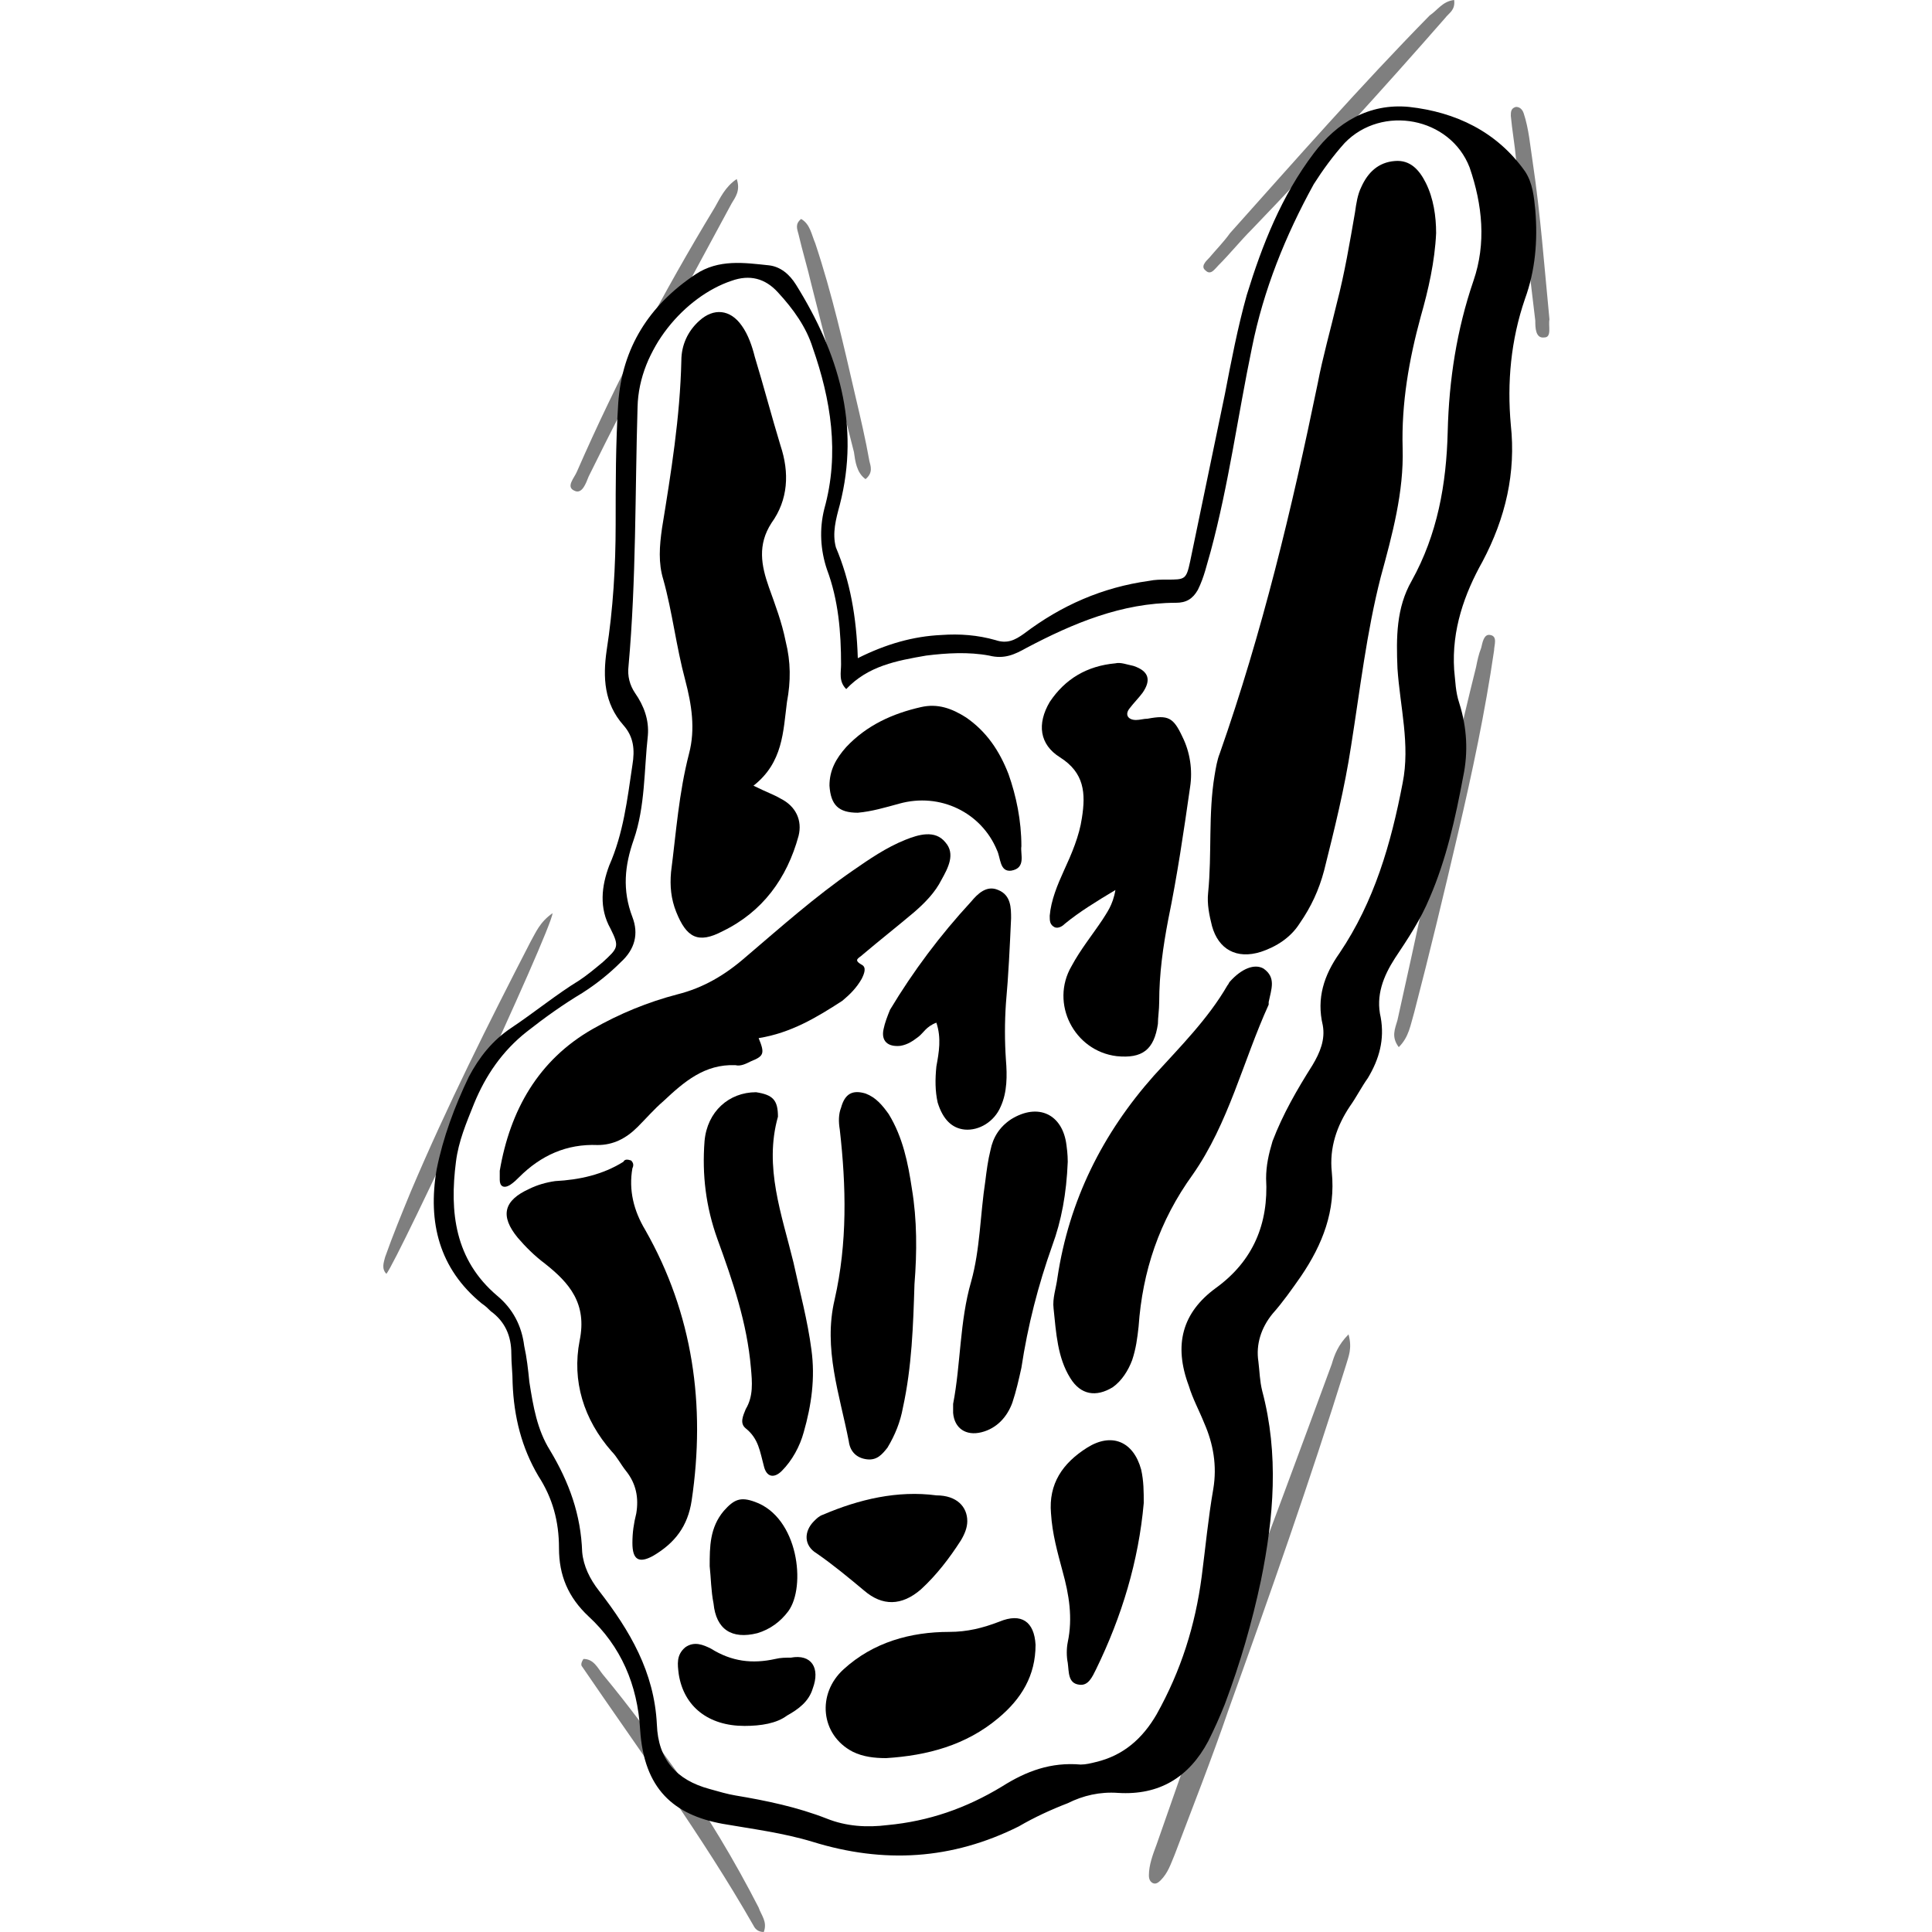 <?xml version="1.0" encoding="utf-8"?>
<!-- Generator: Adobe Illustrator 27.6.1, SVG Export Plug-In . SVG Version: 6.00 Build 0)  -->
<svg version="1.1" id="Layer_1" xmlns="http://www.w3.org/2000/svg" xmlns:xlink="http://www.w3.org/1999/xlink" x="0px" y="0px"
	 viewBox="0 0 150 150" style="enable-background:new 0 0 150 150;" xml:space="preserve">
<style type="text/css">
	.st0{opacity:0.5;}
</style>
<g>
	<path d="M66.6,51.1c2.2-1.1,4.3-1.7,6.5-1.8c1.4-0.1,2.8,0,4.2,0.4c0.9,0.3,1.5,0,2.2-0.5c2.9-2.2,6.1-3.6,9.7-4.1
		c0.5-0.1,0.9-0.1,1.4-0.1c1.4,0,1.5,0,1.8-1.4c0.9-4.3,1.8-8.7,2.7-13c0.5-2.6,1-5.2,1.7-7.7c1.2-3.9,2.7-7.7,5.2-11
		c1.8-2.4,4.3-3.9,7.4-3.6c3.6,0.4,6.8,1.9,9,5c0.6,0.9,0.7,2,0.8,3c0.2,2.4,0,4.7-0.8,6.9c-1.1,3.2-1.4,6.5-1.1,9.8
		c0.4,3.7-0.4,7.2-2.2,10.6c-1.4,2.5-2.4,5.3-2.2,8.4c0.1,0.9,0.1,1.7,0.4,2.6c0.6,1.9,0.7,3.8,0.3,5.7c-0.6,3.2-1.3,6.4-2.6,9.4
		c-0.7,1.7-1.7,3.2-2.7,4.7c-0.9,1.4-1.5,2.9-1.1,4.6c0.3,1.7-0.1,3.2-1,4.7c-0.5,0.7-0.9,1.5-1.4,2.2c-1,1.5-1.6,3.2-1.4,5.1
		c0.3,3-0.7,5.6-2.4,8.1c-0.7,1-1.4,2-2.2,2.9c-0.9,1.1-1.3,2.4-1.1,3.7c0.1,0.8,0.1,1.5,0.3,2.3c1.3,4.9,0.9,9.8-0.1,14.7
		c-0.7,3.3-1.6,6.4-2.8,9.6c-0.4,1-0.8,1.9-1.3,2.9c-1.5,2.8-3.8,4.2-7,4c-1.4-0.1-2.7,0.2-3.9,0.8c-1.3,0.5-2.6,1.1-3.8,1.8
		c-5.2,2.6-10.5,2.9-16,1.2c-2.3-0.7-4.7-1-7-1.4c-3.8-0.7-6.1-2.7-6.4-7.3c-0.2-3.5-1.5-6.5-4-8.8c-1.6-1.5-2.3-3.2-2.3-5.3
		c0-2.1-0.5-3.9-1.6-5.6c-1.3-2.2-1.9-4.6-2-7.2c0-0.8-0.1-1.5-0.1-2.3c0-1.4-0.5-2.5-1.6-3.3c-0.2-0.2-0.4-0.4-0.7-0.6
		c-3.3-2.7-4.2-6.3-3.5-10.4c0.5-2.5,1.4-4.9,2.5-7.2c0.8-1.5,1.8-2.8,3.3-3.8c1.8-1.2,3.5-2.6,5.3-3.7c0.6-0.4,1.2-0.9,1.8-1.4
		c1.2-1.1,1.3-1.2,0.6-2.6c-0.9-1.6-0.7-3.3-0.1-4.9c1.1-2.5,1.4-5.1,1.8-7.8c0.2-1.2,0.1-2.2-0.7-3.1c-1.5-1.7-1.6-3.7-1.3-5.8
		c0.5-3.2,0.7-6.5,0.7-9.8c0-3.1,0-6.3,0.2-9.4c0.3-4.3,2.4-7.6,6-10c1.8-1.2,3.8-0.9,5.7-0.7c0.9,0.1,1.6,0.7,2.1,1.5
		c3.3,5.3,5,10.9,3.4,17.1c-0.3,1.1-0.6,2.2-0.3,3.3C66,45.1,66.5,47.9,66.6,51.1z M65.7,53.5c-0.6-0.6-0.4-1.3-0.4-1.9
		c0-2.5-0.2-5-1.1-7.4c-0.5-1.5-0.6-3.1-0.2-4.7c1.2-4.3,0.5-8.5-0.9-12.5c-0.5-1.6-1.5-3-2.7-4.3c-1-1.1-2.2-1.4-3.6-0.9
		c-3.6,1.2-7.2,5.3-7.3,9.8c-0.2,6.7-0.1,13.4-0.7,20.1c-0.1,0.8,0.1,1.5,0.5,2.1c0.7,1,1.1,2.1,1,3.3c-0.3,2.7-0.2,5.5-1.1,8.1
		c-0.7,2-0.9,3.9-0.1,6c0.5,1.3,0.2,2.5-0.9,3.5c-0.9,0.9-1.9,1.7-3,2.4c-1.5,0.9-2.9,1.9-4.3,3c-1.9,1.5-3.2,3.4-4.1,5.6
		c-0.6,1.5-1.2,2.9-1.4,4.5c-0.5,3.9-0.1,7.6,3.2,10.4c1.2,1,1.9,2.3,2.1,3.9c0.2,0.9,0.3,1.8,0.4,2.8c0.3,1.9,0.6,3.7,1.6,5.3
		c1.5,2.5,2.4,5,2.5,7.9c0.1,1.1,0.6,2.1,1.3,3c2.4,3.1,4.3,6.3,4.5,10.4c0.1,2.7,1.5,4.3,4.1,5c0.7,0.2,1.4,0.4,2,0.5
		c2.4,0.4,4.8,0.9,7.1,1.8c1.5,0.6,3.1,0.7,4.7,0.5c3.2-0.3,6.1-1.3,8.9-3c1.9-1.2,3.8-1.9,6.1-1.7c0.4,0,0.8-0.1,1.2-0.2
		c2.1-0.5,3.6-1.8,4.7-3.7c1.9-3.4,3-6.9,3.5-10.7c0.3-2.3,0.5-4.5,0.9-6.8c0.3-1.8,0-3.5-0.7-5.1c-0.4-1-0.9-1.9-1.2-2.9
		c-1.2-3.2-0.5-5.7,2.1-7.6c2.9-2.1,4.1-5,3.9-8.5c0-1,0.2-1.9,0.5-2.9c0.8-2.1,1.9-4,3.1-5.9c0.6-1,1-2,0.8-3.1
		c-0.5-2.1,0.1-3.9,1.3-5.6c2.7-4,4-8.5,4.9-13.2c0.6-3-0.2-5.9-0.4-8.9c-0.1-2.4-0.1-4.7,1.1-6.8c2-3.6,2.7-7.5,2.8-11.6
		c0.1-4,0.7-7.9,2-11.7c1-2.9,0.7-5.9-0.3-8.8c-1.5-3.9-6.8-4.9-9.7-1.9c-0.9,1-1.7,2.1-2.4,3.2c-2.2,4-3.9,8.2-4.8,12.7
		c-1.1,5.3-1.8,10.6-3.2,15.8c-0.3,1-0.5,2-1,3c-0.4,0.7-0.9,1-1.7,1c-4.2,0-8,1.6-11.6,3.5c-0.9,0.5-1.7,0.9-2.9,0.6
		c-1.6-0.3-3.3-0.2-4.9,0C69.6,51.3,67.4,51.7,65.7,53.5z"/>
	<path d="M111.5,18.1c-0.1,2.2-0.6,4.4-1.2,6.5c-0.9,3.3-1.5,6.7-1.4,10.2c0.1,3.4-0.8,6.7-1.7,10c-1.1,4.3-1.6,8.7-2.3,13.1
		c-0.5,3.3-1.3,6.5-2.1,9.7c-0.4,1.5-1,2.8-1.9,4.1c-0.7,1.1-1.8,1.8-3,2.2c-1.9,0.6-3.3-0.2-3.8-2c-0.2-0.8-0.4-1.7-0.3-2.6
		c0.3-3,0-6.1,0.5-9.1c0.1-0.6,0.2-1.2,0.4-1.7c3.3-9.4,5.6-19,7.6-28.7c0.4-2.1,1-4.2,1.5-6.3c0.6-2.3,1-4.7,1.4-7
		c0.1-0.7,0.2-1.4,0.5-2c0.5-1.1,1.3-1.9,2.6-2c1.2-0.1,1.9,0.7,2.4,1.7C111.3,15.4,111.5,16.8,111.5,18.1z"/>
	<path d="M58.5,61c1,0.5,1.6,0.7,2.1,1c1.2,0.6,1.7,1.7,1.4,2.9c-0.9,3.3-2.8,5.9-5.9,7.4c-1.9,1-2.8,0.5-3.6-1.5
		c-0.4-1-0.5-2-0.4-3.1c0.4-3.1,0.6-6.1,1.4-9.2c0.5-1.9,0.2-3.8-0.3-5.7c-0.7-2.6-1-5.3-1.7-7.8c-0.4-1.3-0.3-2.6-0.1-4
		c0.7-4.3,1.4-8.6,1.5-13c0-1.2,0.5-2.3,1.4-3.1c1.1-1,2.4-0.9,3.3,0.4c0.5,0.7,0.8,1.6,1,2.4c0.7,2.3,1.3,4.6,2,6.9
		c0.7,2.1,0.6,4.2-0.7,6c-1.1,1.7-0.8,3.3-0.2,5c0.5,1.4,1,2.7,1.3,4.2c0.4,1.6,0.4,3.1,0.1,4.7C60.8,56.8,60.8,59.2,58.5,61z"/>
	<path d="M58.9,80.6c0.5,1.2,0.4,1.4-0.6,1.8c-0.4,0.2-0.8,0.4-1.2,0.3c-2.4-0.1-4,1.3-5.6,2.8c-0.7,0.6-1.3,1.3-2,2
		c-0.9,0.9-1.9,1.4-3.1,1.4c-2.4-0.1-4.4,0.8-6.1,2.5c-0.2,0.2-0.4,0.4-0.7,0.6c-0.5,0.3-0.8,0.1-0.8-0.4c0-0.2,0-0.5,0-0.7
		c0.8-4.7,3-8.6,7.2-11c2.1-1.2,4.3-2.1,6.6-2.7c2-0.5,3.7-1.5,5.3-2.9c2.7-2.3,5.4-4.7,8.3-6.7c1.3-0.9,2.6-1.8,4.1-2.4
		c1-0.4,2.3-0.8,3.1,0.2c0.8,0.9,0.2,2-0.3,2.9c-0.5,1-1.3,1.8-2.1,2.5c-1.3,1.1-2.7,2.2-4,3.3c-0.3,0.3-0.8,0.4-0.1,0.8
		c0.4,0.2,0.2,0.7,0,1.1c-0.4,0.7-0.9,1.2-1.5,1.7C63.4,79,61.4,80.2,58.9,80.6z"/>
	<path d="M86.6,69.1c-1.5,0.9-2.8,1.7-3.9,2.6c-0.2,0.2-0.5,0.4-0.8,0.3c-0.4-0.2-0.4-0.5-0.4-0.9c0.1-1.2,0.6-2.4,1.1-3.5
		c0.6-1.3,1.2-2.7,1.4-4.1c0.3-1.9,0.2-3.5-1.7-4.7c-1.6-1-1.8-2.6-0.8-4.3c1.2-1.8,2.9-2.8,5.1-3c0.4-0.1,0.9,0.1,1.4,0.2
		c1.2,0.4,1.4,1.1,0.7,2.1c-0.3,0.4-0.7,0.8-1,1.2c-0.4,0.5-0.1,0.9,0.5,0.9c0.3,0,0.6-0.1,0.9-0.1c1.6-0.3,2-0.1,2.7,1.4
		c0.6,1.2,0.8,2.6,0.6,3.9c-0.5,3.5-1,6.9-1.7,10.3c-0.4,2.1-0.7,4.2-0.7,6.4c0,0.6-0.1,1.2-0.1,1.7c-0.3,2-1.2,2.7-3.2,2.5
		c-3.3-0.4-5.2-4.1-3.5-7c0.7-1.3,1.6-2.4,2.4-3.6C85.9,70.9,86.4,70.3,86.6,69.1z"/>
	<path d="M49,90.1c0.2,0.2,0.2,0.4,0.1,0.6c-0.3,1.7,0.1,3.3,1,4.8c3.7,6.5,4.7,13.6,3.6,21c-0.3,2-1.3,3.3-3,4.3
		c-1.1,0.6-1.6,0.3-1.6-1c0-0.8,0.1-1.5,0.3-2.3c0.2-1.2,0-2.3-0.8-3.3c-0.4-0.5-0.7-1.1-1.1-1.5c-2.2-2.5-3.1-5.5-2.5-8.6
		c0.6-2.9-0.8-4.5-2.7-6c-0.8-0.6-1.5-1.3-2.1-2c-1.4-1.7-1.1-2.9,0.9-3.8c0.6-0.3,1.3-0.5,2-0.6c1.9-0.1,3.7-0.5,5.3-1.5
		C48.5,90,48.7,90,49,90.1z"/>
	<path d="M81.8,101.6c-0.1-0.8,0.2-1.6,0.3-2.4c0.9-6,3.5-11.2,7.5-15.7c2-2.2,4.2-4.4,5.7-7c0.1-0.1,0.1-0.2,0.2-0.3
		c0.9-1,1.9-1.4,2.6-1c1,0.7,0.6,1.6,0.4,2.6c0,0.1,0,0.1,0,0.2c-2,4.4-3.1,9.2-5.9,13.2c-2.6,3.6-3.9,7.5-4.2,11.8
		c-0.1,0.9-0.2,1.7-0.5,2.6c-0.3,0.8-0.8,1.6-1.5,2.1c-1.3,0.8-2.5,0.6-3.3-0.7C82.1,105.4,82,103.5,81.8,101.6z"/>
	<path d="M71,99.7c-0.1,3.2-0.2,6.4-0.9,9.6c-0.2,1.1-0.6,2.1-1.2,3.1c-0.4,0.5-0.8,1-1.6,0.9c-0.8-0.1-1.3-0.6-1.4-1.4
		c-0.7-3.6-2-7.2-1.1-11c1-4.4,0.9-8.8,0.4-13.2c-0.1-0.6-0.1-1.2,0.1-1.7c0.3-1.1,0.9-1.4,1.9-1.1c0.8,0.3,1.3,0.9,1.8,1.6
		c1.1,1.8,1.5,3.8,1.8,5.8C71.2,94.7,71.2,97.2,71,99.7z"/>
	<path d="M60.4,86.7c-1.1,3.9,0.3,7.6,1.2,11.3c0.5,2.3,1.1,4.5,1.4,6.8c0.3,2.2,0,4.3-0.6,6.4c-0.3,1.1-0.9,2.2-1.7,3
		c-0.6,0.6-1.2,0.5-1.4-0.4c-0.3-1.1-0.4-2.1-1.4-2.9c-0.5-0.4-0.2-1,0-1.5c0.6-1,0.5-2.1,0.4-3.2c-0.3-3.5-1.4-6.7-2.6-10
		c-0.9-2.5-1.2-5-1-7.6c0.2-2.3,1.9-3.8,4-3.8C60,85,60.4,85.4,60.4,86.7z"/>
	<path d="M82.9,90.2c-0.1,2.5-0.5,4.6-1.2,6.5c-1.1,3.1-1.9,6.2-2.4,9.5c-0.2,0.9-0.4,1.8-0.7,2.7c-0.4,1.1-1.2,2-2.4,2.3
		c-1.2,0.3-2.1-0.3-2.2-1.5c0-0.2,0-0.5,0-0.7c0.6-3.1,0.5-6.4,1.4-9.5c0.7-2.5,0.7-5.2,1.1-7.8c0.1-0.8,0.2-1.6,0.4-2.4
		c0.2-1,0.7-1.8,1.6-2.4c2.1-1.3,4-0.4,4.3,2C82.9,89.6,82.9,90.1,82.9,90.2z"/>
	<path d="M68.8,136.5c-0.9,0-1.8-0.1-2.6-0.5c-2.5-1.3-2.8-4.5-0.7-6.4c2.3-2.1,5.2-2.9,8.2-2.9c1.4,0,2.6-0.3,3.9-0.8
		c1.7-0.7,2.7,0,2.8,1.8c0,2.4-1.1,4.2-2.9,5.7C75,135.5,72,136.3,68.8,136.5z"/>
	<path d="M72.7,79.4c-0.8,0.3-1,0.8-1.4,1.1c-0.4,0.3-0.8,0.6-1.4,0.7c-1,0.1-1.5-0.4-1.3-1.3c0.1-0.5,0.3-1,0.5-1.5
		c1.8-3,3.9-5.8,6.3-8.4c0.5-0.6,1.2-1.3,2.1-0.9c1,0.4,1,1.4,1,2.2c-0.1,2.2-0.2,4.4-0.4,6.6c-0.1,1.5-0.1,2.9,0,4.4
		c0.1,1.2,0.1,2.5-0.4,3.6c-0.5,1.2-1.7,1.9-2.8,1.8c-1-0.1-1.7-0.8-2.1-2.1c-0.2-0.9-0.2-1.8-0.1-2.8
		C72.9,81.7,73.1,80.6,72.7,79.4z"/>
	<path d="M79.3,65.7c-0.1,0.6,0.4,1.7-0.8,1.9c-0.9,0.1-0.8-1-1.1-1.6c-1.2-2.9-4.4-4.5-7.6-3.6c-1.1,0.3-2.1,0.6-3.2,0.7
		c-1.5,0-2.1-0.6-2.2-2.1c0-1.2,0.5-2.1,1.3-3c1.6-1.7,3.6-2.6,5.8-3.1c1.3-0.3,2.4,0.1,3.5,0.8c1.6,1.1,2.6,2.6,3.3,4.4
		C78.9,61.8,79.3,63.7,79.3,65.7z"/>
	<path d="M88.8,116.7c-0.4,4.5-1.7,8.8-3.7,12.9c-0.3,0.6-0.6,1.3-1.3,1.2c-0.9-0.1-0.8-1-0.9-1.7c-0.1-0.5-0.1-1.1,0-1.6
		c0.4-1.9,0.1-3.7-0.4-5.5c-0.4-1.5-0.8-2.9-0.9-4.5c-0.2-2.3,0.9-3.9,2.8-5.1c1.9-1.2,3.6-0.5,4.2,1.7
		C88.8,115,88.8,115.8,88.8,116.7z"/>
	<path d="M75.1,118.1c0,0.5-0.2,1-0.5,1.5c-0.9,1.4-1.9,2.7-3.1,3.8c-1.5,1.3-3,1.3-4.4,0.1c-1.2-1-2.4-2-3.7-2.9
		c-1-0.6-1-1.7-0.2-2.5c0.2-0.2,0.4-0.4,0.7-0.5c2.8-1.2,5.8-1.9,8.8-1.5C74.3,116.1,75.1,117,75.1,118.1z"/>
	<path d="M55.1,121.6c0-1.5,0-3,1.1-4.3c0.8-0.9,1.3-1.1,2.4-0.7c3.4,1.2,4,6.6,2.6,8.5c-0.6,0.8-1.4,1.4-2.4,1.7
		c-2,0.5-3.2-0.3-3.4-2.3C55.2,123.5,55.2,122.5,55.1,121.6z"/>
	<path d="M57.8,134c-2.8,0-4.7-1.5-5.1-4c-0.1-0.8-0.2-1.5,0.5-2.1c0.7-0.5,1.4-0.2,2,0.1c1.6,1,3.2,1.2,5,0.8
		c0.4-0.1,0.8-0.1,1.2-0.1c1.6-0.3,2.3,0.8,1.7,2.4c-0.3,1-1.1,1.6-2,2.1C60.3,133.8,59.1,134,57.8,134z"/>
	<g class="st0">
		<path d="M104.7,103.6c0.3,1.1,0,1.7-0.2,2.4c-2.8,9-5.9,17.8-9.1,26.7c-1.3,3.8-2.8,7.6-4.2,11.3c-0.3,0.7-0.5,1.4-1.1,2
			c-0.2,0.2-0.4,0.3-0.6,0.2c-0.2-0.1-0.3-0.3-0.3-0.6c0-0.8,0.3-1.6,0.6-2.4c2-5.7,4-11.5,6.1-17.1c2.5-6.7,5-13.4,7.5-20.2
			C103.6,105.2,103.9,104.4,104.7,103.6z"/>
		<path d="M108.6,81.3c-0.6-0.8-0.3-1.4-0.1-2.1c1.5-6.7,2.9-13.4,4.4-20.1c0.5-2.4,1.1-4.9,1.7-7.3c0.1-0.5,0.2-1,0.4-1.5
			c0.1-0.4,0.2-1.1,0.7-1c0.6,0.1,0.3,0.8,0.3,1.2c-0.7,4.8-1.7,9.5-2.8,14.2c-1.1,4.7-2.2,9.3-3.4,13.9
			C109.5,79.6,109.4,80.5,108.6,81.3z"/>
		<path d="M42.9,70.9c-0.1,1.4-12,26.9-12.9,28c-0.4-0.4-0.2-0.9-0.1-1.3c0.6-1.7,1.3-3.4,2-5.1c2.8-6.6,6-13,9.3-19.4
			C41.6,72.4,41.9,71.6,42.9,70.9z"/>
		<path d="M57.2,13.9c0.3,0.9-0.1,1.4-0.4,1.9c-3.8,7-7.6,14.1-11.1,21.2c-0.2,0.5-0.5,1.4-1.1,1.1c-0.7-0.3,0-1,0.2-1.5
			c3.1-7.1,6.7-13.9,10.7-20.5C55.9,15.4,56.3,14.5,57.2,13.9z"/>
		<path d="M112.9,0c0.1,0.8-0.4,1-0.7,1.4c-4.9,5.6-9.9,11.1-15,16.4c-0.9,0.9-1.7,1.9-2.6,2.8c-0.3,0.3-0.6,0.8-1,0.4
			c-0.4-0.3,0-0.7,0.3-1c0.5-0.6,1.1-1.2,1.6-1.9c5.1-5.7,10.1-11.4,15.5-16.9C111.6,0.8,112,0.1,112.9,0z"/>
		<path d="M59.3,150c-0.5,0-0.7-0.3-0.8-0.5c-4-7-8.8-13.5-13.3-20.1c-0.1-0.1-0.1-0.3,0.1-0.6c0.8,0,1.1,0.7,1.5,1.2
			c2,2.4,3.9,5,5.7,7.5c2.4,3.4,4.5,6.9,6.4,10.6C59.1,148.7,59.6,149.2,59.3,150z"/>
		<path d="M62.2,17c0.7,0.4,0.8,1.2,1.1,1.9c1.3,3.9,2.2,7.9,3.1,11.8c0.4,1.7,0.8,3.4,1.1,5.1c0.1,0.4,0.3,0.9-0.3,1.4
			c-0.7-0.5-0.8-1.4-0.9-2.1c-1.1-4.3-2.2-8.7-3.3-13c-0.3-1.3-0.7-2.6-1-3.9C61.9,17.8,61.7,17.4,62.2,17z"/>
		<path d="M120.3,24.8c-0.1,0.5,0.2,1.4-0.4,1.4c-0.7,0.1-0.7-0.8-0.7-1.3c-0.5-4.2-1-8.4-1.5-12.6c-0.1-1.1-0.3-2.2-0.4-3.3
			c0-0.3,0-0.6,0.4-0.7c0.3,0,0.5,0.2,0.6,0.5c0.4,1.2,0.5,2.5,0.7,3.8C119.6,16.6,119.9,20.7,120.3,24.8z"/>
	</g>
</g>
</svg>
